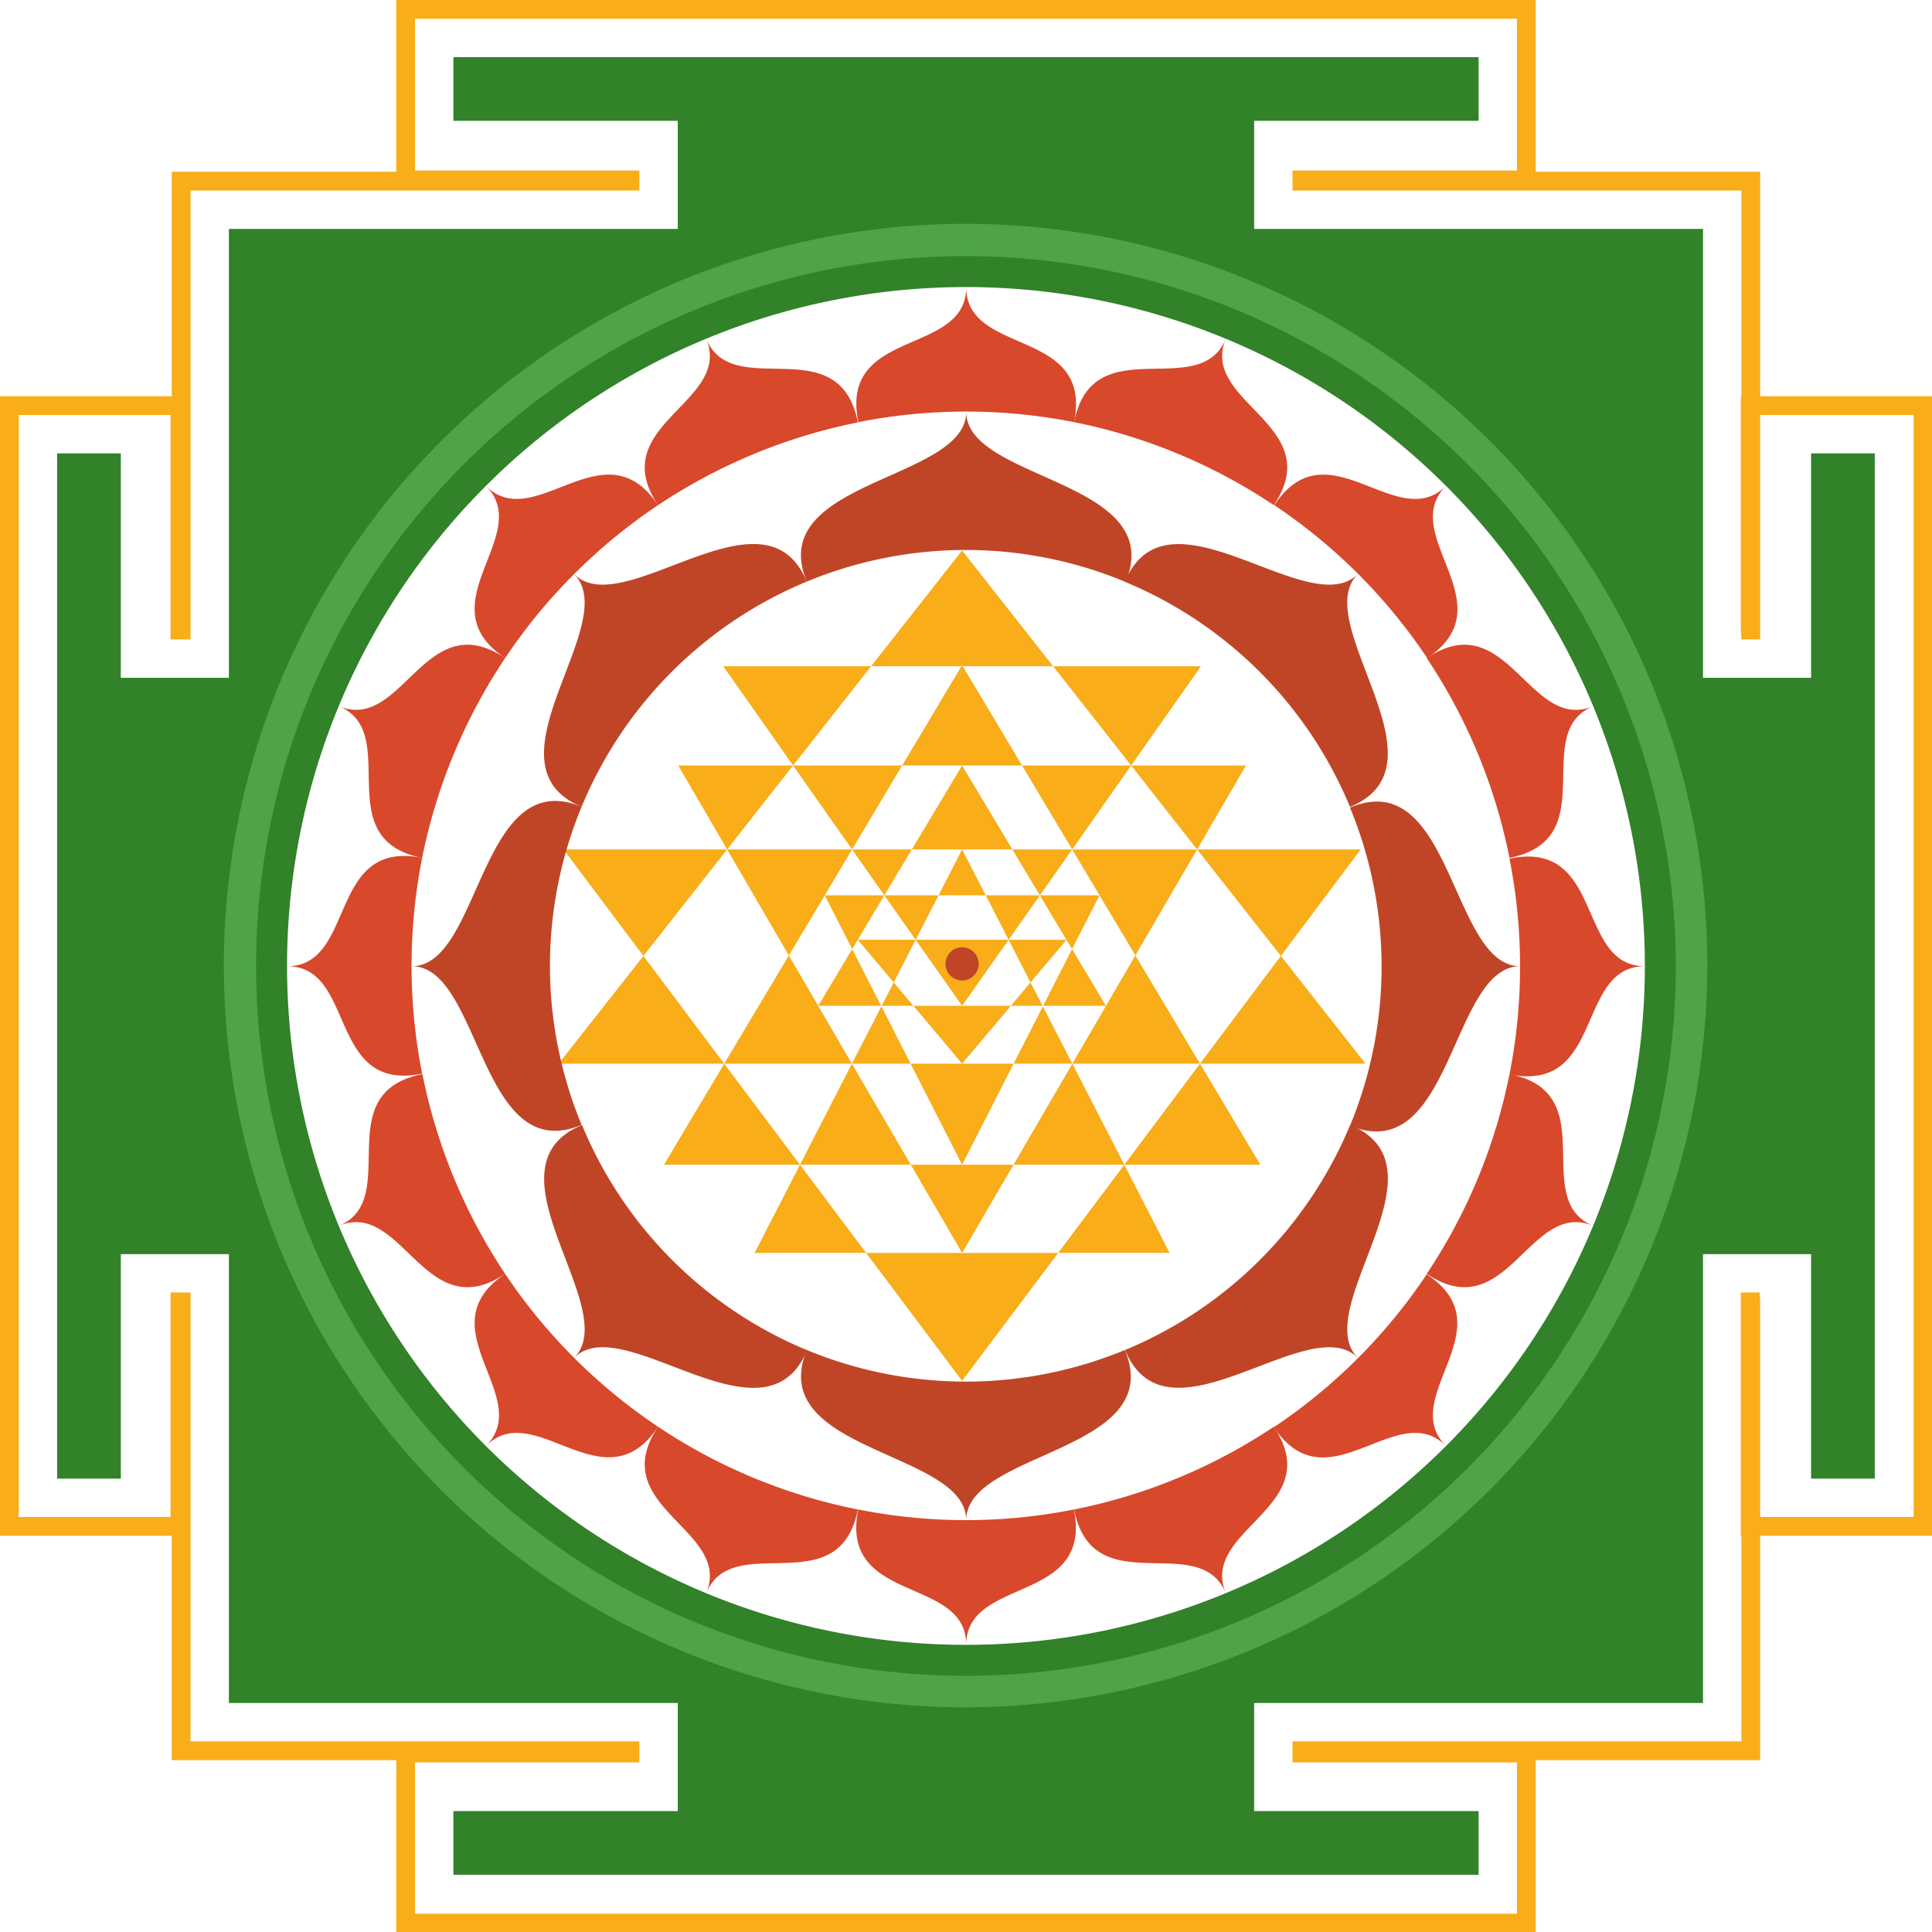 <svg id="Layer_1" data-name="Layer 1" xmlns="http://www.w3.org/2000/svg" viewBox="0 0 205.95 205.95"><defs><style>.cls-1{fill:#f8ad19;}.cls-2{fill:#318229;}.cls-3{fill:#d8482b;}.cls-4{fill:#c04527;}.cls-5{fill:#4ea447;}</style></defs><title>Icone</title><g id="_Group_" data-name="&lt;Group&gt;"><polygon class="cls-1" points="136.54 101.9 145.57 113.39 127.92 113.39 136.54 101.9"/><polygon class="cls-1" points="145.05 90.55 136.54 101.9 127.61 90.55 145.05 90.55"/><polygon class="cls-1" points="127.92 113.39 134.35 124.16 119.85 124.16 127.92 113.39"/><polygon class="cls-1" points="132.82 81.6 127.61 90.55 127.61 90.55 120.58 81.6 132.82 81.6"/><polygon class="cls-1" points="128.02 71.02 120.58 81.6 112.26 71.02 128.02 71.02"/><polygon class="cls-1" points="121.03 101.85 127.92 113.39 114.31 113.39 117.9 107.22 121.03 101.85"/><polygon class="cls-1" points="127.61 90.55 121.03 101.85 117.21 95.44 114.29 90.55 127.61 90.55"/><polygon class="cls-1" points="119.85 124.16 124.68 133.56 112.8 133.56 119.85 124.16"/><polygon class="cls-1" points="120.58 81.6 114.29 90.55 108.95 81.6 120.58 81.6"/><polygon class="cls-1" points="114.31 113.39 119.85 124.16 108.04 124.16 114.31 113.39"/><polygon class="cls-1" points="114.28 101.17 117.9 107.22 111.2 107.22 114.28 101.17"/><polygon class="cls-1" points="117.21 95.44 114.28 101.17 113.69 100.18 113.68 100.18 110.85 95.44 117.21 95.44"/><polygon class="cls-1" points="111.17 107.28 114.31 113.39 108.05 113.39 111.17 107.28"/><polygon class="cls-1" points="114.29 90.55 110.85 95.44 107.92 90.55 114.29 90.55"/><polygon class="cls-1" points="113.69 100.18 109.85 104.73 107.52 100.18 113.68 100.18 113.69 100.18"/><polygon class="cls-1" points="112.8 133.56 102.56 147.2 92.33 133.56 102.56 133.56 112.8 133.56"/><polygon class="cls-1" points="112.26 71.02 102.63 71.02 102.56 70.9 102.49 71.02 92.86 71.02 102.56 58.68 112.26 71.02"/><polygon class="cls-1" points="109.85 104.73 111.14 107.22 107.76 107.22 109.85 104.73"/><polygon class="cls-1" points="110.85 95.44 107.52 100.18 105.08 95.44 110.85 95.44"/><polygon class="cls-1" points="108.95 81.6 102.56 81.6 96.17 81.6 102.49 71.02 102.63 71.02 108.95 81.6"/><polygon class="cls-1" points="108.05 113.39 102.56 124.16 97.07 113.39 102.56 113.39 108.05 113.39"/><polygon class="cls-1" points="108.04 124.16 102.56 133.56 97.09 124.16 102.56 124.16 108.04 124.16"/><polygon class="cls-1" points="102.56 81.6 107.92 90.55 102.56 90.55 97.2 90.55 102.56 81.6"/><polygon class="cls-1" points="107.76 107.22 102.56 113.39 97.37 107.22 102.56 107.22 107.76 107.22"/><polygon class="cls-1" points="107.52 100.18 102.56 107.22 97.61 100.18 107.52 100.18"/><polygon class="cls-1" points="102.56 90.55 105.08 95.44 100.05 95.44 102.56 90.55"/><polygon class="cls-1" points="100.05 95.44 97.61 100.18 94.27 95.44 100.05 95.44"/><polygon class="cls-1" points="97.61 100.18 95.27 104.73 91.44 100.18 97.61 100.18"/><polygon class="cls-1" points="95.27 104.73 97.37 107.22 93.99 107.22 95.27 104.73"/><polygon class="cls-1" points="97.2 90.55 94.27 95.44 90.83 90.55 97.2 90.55"/><polygon class="cls-1" points="90.81 113.39 97.09 124.16 85.28 124.16 85.28 124.16 90.81 113.39"/><polygon class="cls-1" points="93.96 107.28 97.07 113.39 90.81 113.39 93.96 107.28"/><polygon class="cls-1" points="96.17 81.6 90.83 90.55 84.54 81.6 96.17 81.6"/><polygon class="cls-1" points="94.27 95.44 91.44 100.18 90.84 101.17 87.92 95.44 94.27 95.44"/><polygon class="cls-1" points="93.93 107.22 87.22 107.22 90.84 101.17 93.93 107.22"/><polygon class="cls-1" points="92.86 71.02 84.54 81.6 77.1 71.02 92.86 71.02"/><polygon class="cls-1" points="92.33 133.56 80.44 133.56 85.28 124.16 85.28 124.16 92.33 133.56"/><polygon class="cls-1" points="90.83 90.55 87.92 95.44 84.09 101.85 77.51 90.55 90.83 90.55"/><polygon class="cls-1" points="87.22 107.22 90.81 113.39 77.2 113.39 84.09 101.85 87.22 107.22"/><polygon class="cls-1" points="77.2 113.39 85.28 124.16 70.78 124.16 77.2 113.39"/><polygon class="cls-1" points="84.54 81.6 77.51 90.55 77.51 90.55 72.3 81.6 84.54 81.6"/><polygon class="cls-1" points="77.51 90.55 68.59 101.9 60.07 90.55 77.51 90.55"/><polygon class="cls-1" points="68.59 101.9 77.2 113.39 59.55 113.39 68.59 101.9"/></g><path class="cls-2" d="M193.06,48.33V72.25H181.54V24.4H133.69V12.88h23.93V6.09H48.33v6.79H72.25V24.4H24.4V72.25H12.88V48.33H6.09V157.62h6.79V133.69H24.4v47.85H72.25v11.52H48.33v6.79H157.62v-6.79H133.69V181.54h47.85V133.69h11.52v23.93h6.79V48.33ZM103,175.34A72.37,72.37,0,1,1,175.34,103,72.37,72.37,0,0,1,103,175.34Z"/><g id="p1"><path class="cls-3" d="M130.67,36.12c-2.83,6.82,10.87,9.14,5.12,17.73A59.15,59.15,0,0,0,114.5,45C116.51,34.89,127.84,42.94,130.67,36.12Z"/></g><g id="p2"><path class="cls-3" d="M154.14,51.8c-5.22,5.22,6.55,12.61-2,18.35a59.09,59.09,0,0,0-16.3-16.3C141.54,45.26,148.92,57,154.14,51.8Z"/></g><g id="p3"><path class="cls-3" d="M169.83,75.28c-6.82,2.83,1.22,14.15-8.92,16.17a59,59,0,0,0-8.82-21.3C160.69,64.41,163,78.11,169.83,75.28Z"/></g><g id="p4"><path class="cls-3" d="M175.34,103c-7.39,0-4.29,13.54-14.43,11.53a59.21,59.21,0,0,0,0-23C171.05,89.43,168,103,175.34,103Z"/></g><g id="p5"><path class="cls-3" d="M169.83,130.67c-6.82-2.83-9.14,10.87-17.74,5.12a59,59,0,0,0,8.82-21.29C171.05,116.51,163,127.84,169.83,130.67Z"/></g><g id="p6"><path class="cls-3" d="M154.14,154.14c-5.22-5.22-12.6,6.55-18.35-2a59.09,59.09,0,0,0,16.3-16.3C160.69,141.54,148.92,148.92,154.14,154.14Z"/></g><g id="p7"><path class="cls-3" d="M130.67,169.83c-2.83-6.82-14.16,1.22-16.17-8.92a59,59,0,0,0,21.29-8.82C141.54,160.69,127.84,163,130.67,169.83Z"/></g><g id="p8"><path class="cls-3" d="M103,175.34c0-7.39-13.54-4.29-11.52-14.43a58.83,58.83,0,0,0,23,0C116.51,171.05,103,168,103,175.34Z"/></g><g id="p9"><path class="cls-3" d="M75.28,169.83c2.83-6.82-10.87-9.14-5.13-17.74a59,59,0,0,0,21.3,8.82C89.43,171.05,78.11,163,75.28,169.83Z"/></g><g id="p10"><path class="cls-3" d="M51.8,154.14c5.22-5.22-6.54-12.6,2.05-18.35a59.09,59.09,0,0,0,16.3,16.3C64.41,160.69,57,148.92,51.8,154.14Z"/></g><g id="p11"><path class="cls-3" d="M36.12,130.67c6.82-2.83-1.23-14.16,8.91-16.17a59.15,59.15,0,0,0,8.82,21.29C45.26,141.54,42.94,127.84,36.12,130.67Z"/></g><g id="p12"><path class="cls-3" d="M30.61,103C38,103,34.89,89.43,45,91.45a59.21,59.21,0,0,0,0,23C34.89,116.51,38,103,30.61,103Z"/></g><g id="p13"><path class="cls-3" d="M36.12,75.28c6.82,2.83,9.14-10.87,17.73-5.13A59.2,59.2,0,0,0,45,91.45C34.89,89.43,42.94,78.11,36.12,75.28Z"/></g><g id="p14"><path class="cls-3" d="M51.8,51.8C57,57,64.41,45.26,70.15,53.85a59.09,59.09,0,0,0-16.3,16.3C45.26,64.41,57,57,51.8,51.8Z"/></g><g id="p15"><path class="cls-3" d="M75.28,36.12c2.83,6.82,14.15-1.23,16.17,8.91a59.2,59.2,0,0,0-21.3,8.82C64.41,45.26,78.11,42.94,75.28,36.12Z"/></g><g id="p16"><path class="cls-3" d="M103,30.61C103,38,116.51,34.89,114.5,45a59.21,59.21,0,0,0-23,0C89.43,34.89,103,38,103,30.61Z"/></g><g id="p17"><path class="cls-4" d="M144.74,61.2c-5.22,5.22,10.08,20.3-.83,24.82a44.34,44.34,0,0,0-24-24C124.45,51.12,139.52,66.42,144.74,61.2Z"/></g><g id="p18"><path class="cls-4" d="M162.05,103c-7.39,0-7.23,21.48-18.14,17a44.37,44.37,0,0,0,0-33.91C154.82,81.5,154.66,103,162.05,103Z"/></g><g id="p19"><path class="cls-4" d="M144.74,144.74c-5.22-5.22-20.29,10.08-24.81-.83a44.37,44.37,0,0,0,24-24C154.82,124.45,139.52,139.52,144.74,144.74Z"/></g><g id="p20"><path class="cls-4" d="M103,162.05c0-7.39-21.47-7.23-17-18.14a44.37,44.37,0,0,0,33.91,0C124.45,154.82,103,154.66,103,162.05Z"/></g><g id="p21"><path class="cls-4" d="M61.2,144.74c5.22-5.22-10.08-20.29.84-24.81a44.34,44.34,0,0,0,24,24C81.5,154.82,66.42,139.52,61.2,144.74Z"/></g><g id="p22"><path class="cls-4" d="M43.9,103C51.28,103,51.12,81.5,62,86a44.28,44.28,0,0,0,0,33.91C51.12,124.45,51.28,103,43.9,103Z"/></g><g id="p23"><path class="cls-4" d="M61.2,61.2C66.42,66.42,81.5,51.12,86,62A44.31,44.31,0,0,0,62,86C51.12,81.5,66.42,66.42,61.2,61.2Z"/></g><g id="p24"><path class="cls-4" d="M103,43.9c0,7.38,21.48,7.22,17,18.14A44.28,44.28,0,0,0,86,62C81.5,51.12,103,51.28,103,43.9Z"/></g><path class="cls-1" d="M163.71,206H42.24V187.63H18.31V163.71H0V42.24H18.31V18.31H42.24V0H163.71V18.31h23.92V42.24H206V163.71H187.63v23.92H163.71ZM44.24,204H161.71V187.87H137.78v-2.24h47.85V163.71h-.06V137.78h2l.06,1v22.93H204V44.24H187.63V68.16h-2l-.06-1V42.24h.06V20.31H137.78V18.18h23.93V2H44.24V18.18H68.16v2.13H20.31V68.16H18.18V44.24H2V161.71H18.18V137.78h2.13v47.85H68.16v2.24H44.24Z"/><g id="c3"><path class="cls-5" d="M103,182A79.07,79.07,0,1,1,182,103,79.16,79.16,0,0,1,103,182ZM103,27.3A75.67,75.67,0,1,0,178.64,103,75.76,75.76,0,0,0,103,27.3Z"/></g><g id="b"><circle class="cls-4" cx="102.56" cy="102.75" r="1.77"/></g></svg>